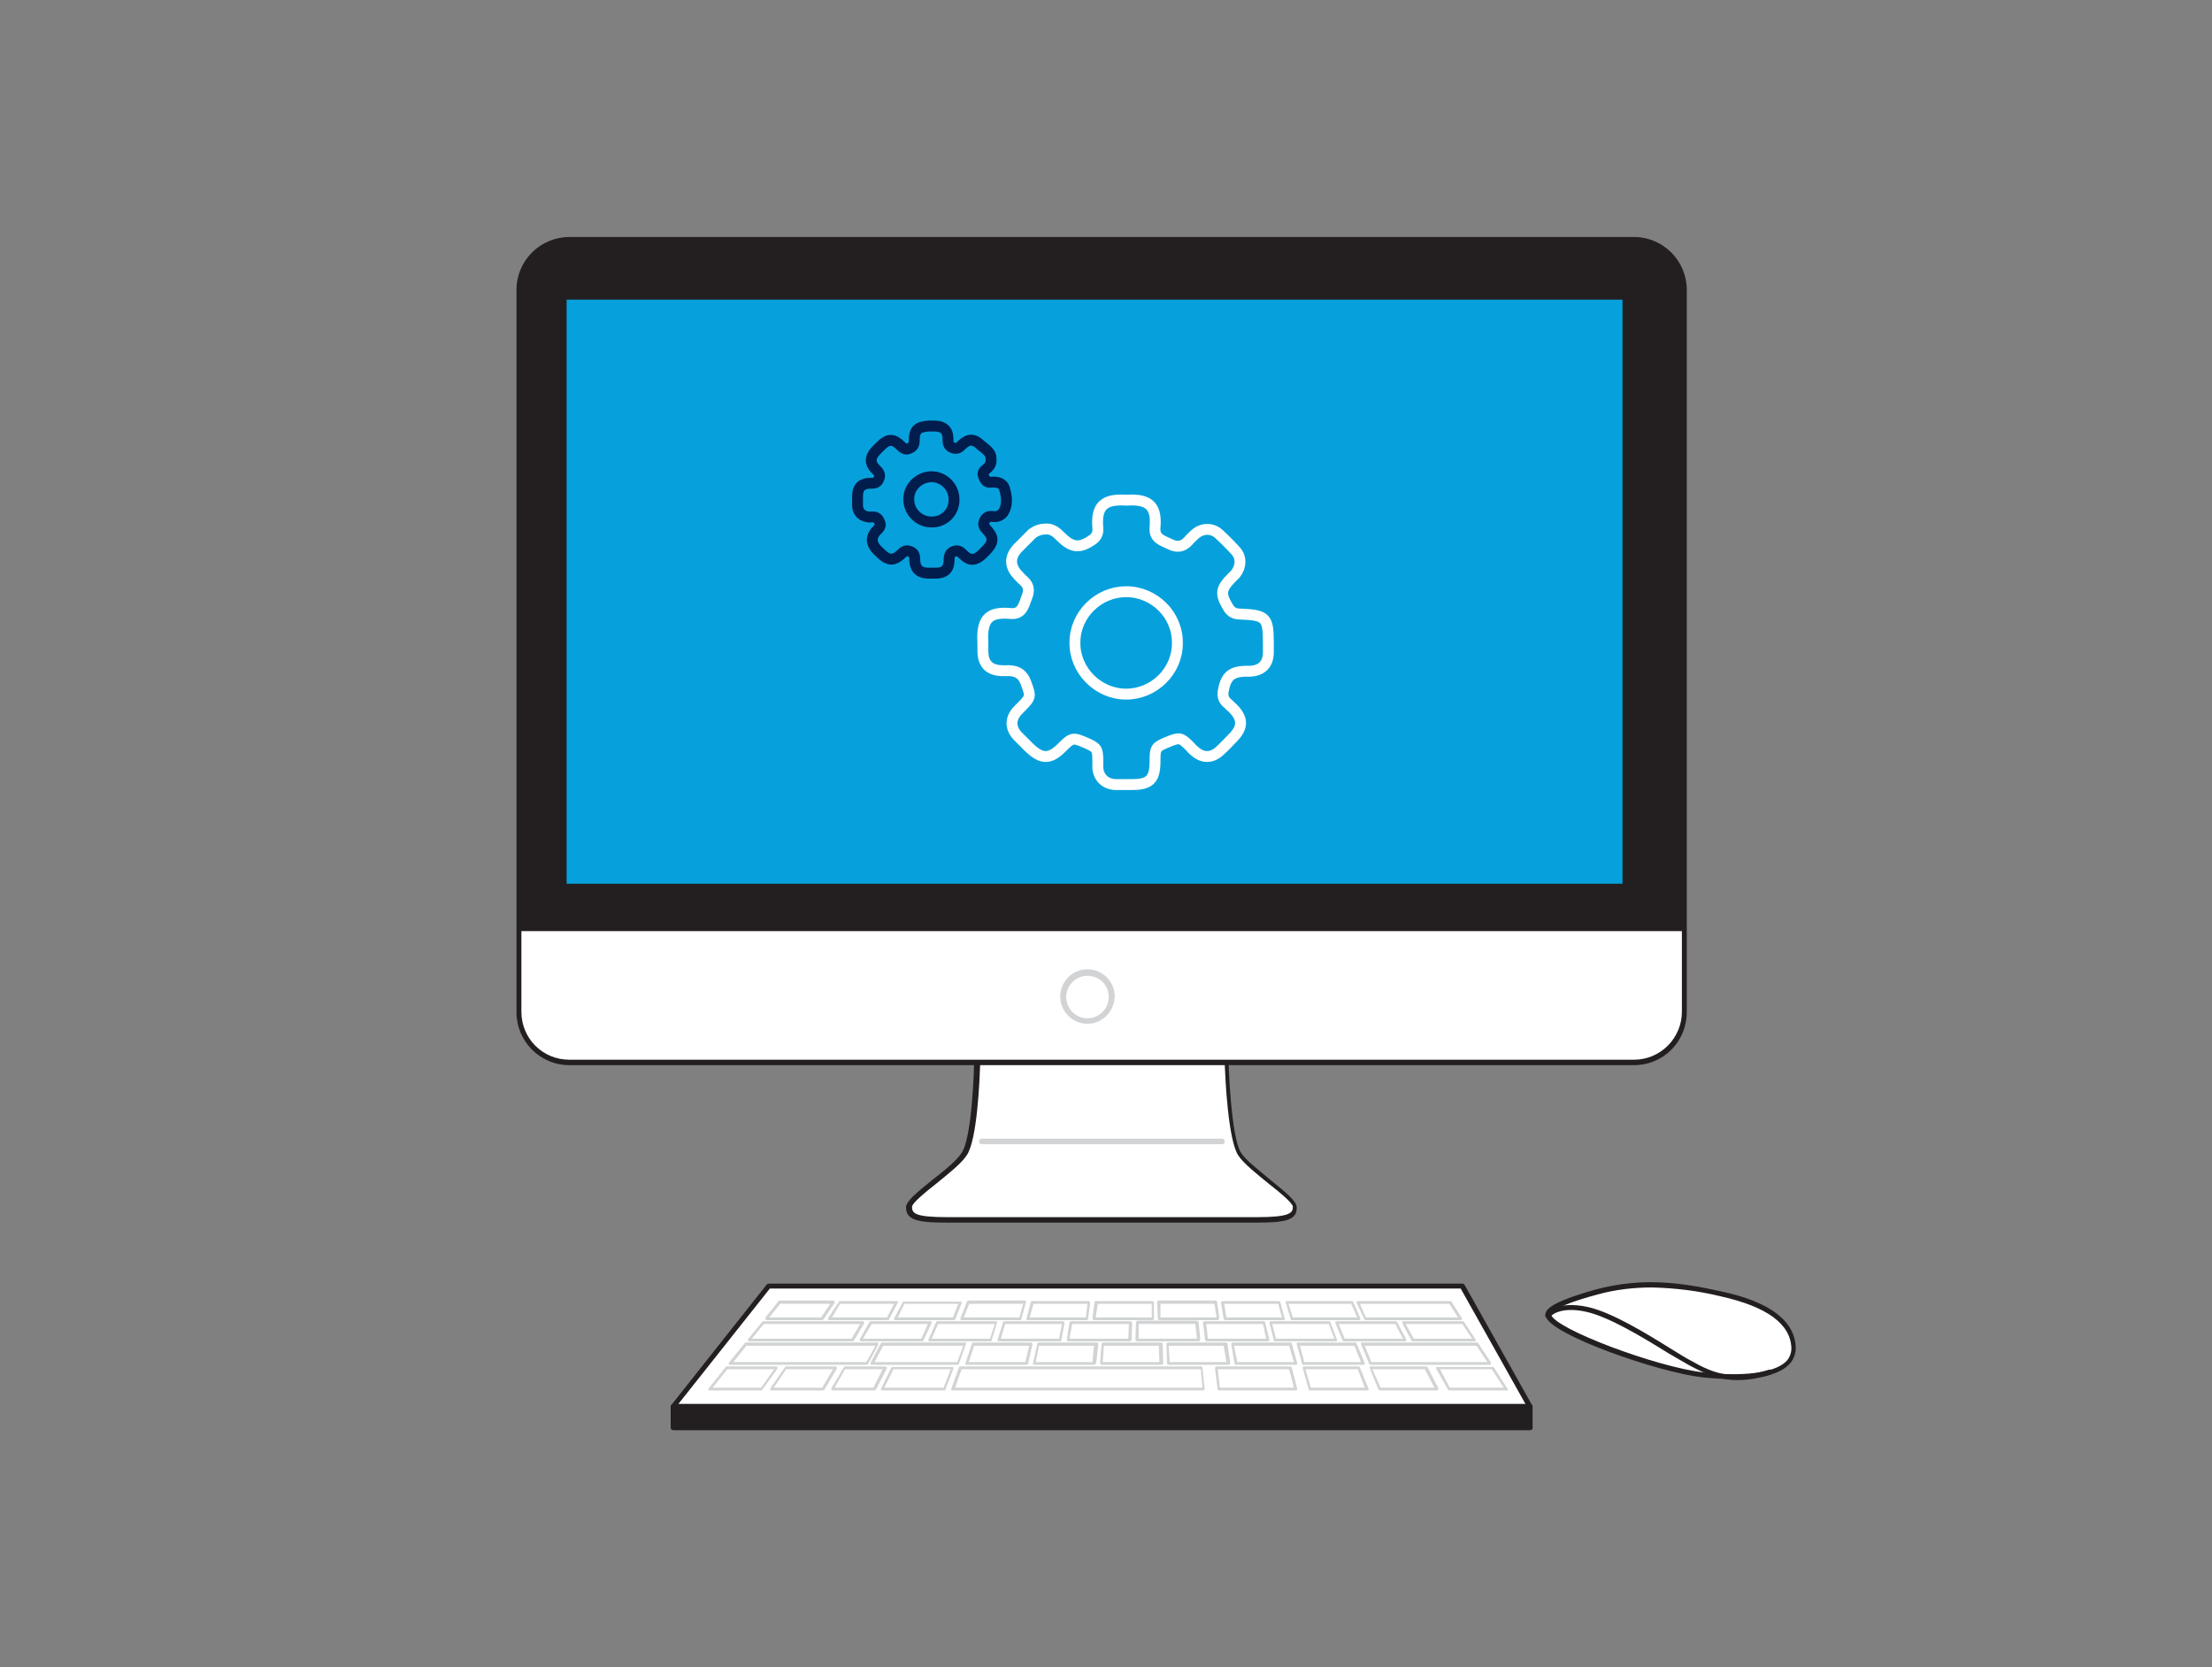 <?xml version="1.0" encoding="utf-8"?>
<!-- Generator: Adobe Illustrator 26.3.1, SVG Export Plug-In . SVG Version: 6.00 Build 0)  -->
<svg version="1.1" id="Calque_1" xmlns="http://www.w3.org/2000/svg" xmlns:xlink="http://www.w3.org/1999/xlink" x="0px" y="0px"
	 viewBox="0 0 406 306" style="enable-background:new 0 0 406 306;" xml:space="preserve">
<rect x="0" y="0" width="406" height="306" fill="#808080" stroke="none"/>
<style type="text/css">
	.st0{fill:#FFFFFF;}
	.st1{fill:#231F20;}
	.st2{fill:#06A1DC;}
	.st3{fill:#D1D3D4;}
	.st4{fill:none;stroke:#FFFFFF;stroke-width:2;stroke-miterlimit:10;}
	.st5{fill:none;stroke:#001D4E;stroke-width:2;stroke-miterlimit:10;}
</style>
<g id="_217_imac_flatline">
	<path class="st0" d="M309.2,53.2v132.5c0,5.1-4.2,9.3-9.3,9.3l0,0H104.5c-5.1,0-9.3-4.2-9.3-9.3V53.2c0-5.1,4.2-9.3,9.3-9.3h195.4
		C305,44,309.2,48.1,309.2,53.2z"/>
	<path class="st1" d="M299.9,195.5H104.5c-5.4,0-9.7-4.4-9.7-9.7V53.2c0-5.4,4.4-9.7,9.7-9.7h195.4c5.4,0,9.7,4.4,9.7,9.7v132.5
		C309.6,191.2,305.3,195.5,299.9,195.5z M104.5,44.4c-4.9,0-8.8,4-8.8,8.8v132.5c0,4.9,3.9,8.8,8.8,8.8h195.4c4.9,0,8.8-4,8.8-8.8
		V53.2c0-4.9-4-8.8-8.8-8.8L104.5,44.4z"/>
	<path class="st1" d="M309.2,53.2v117.7H95.3V53.2c0-5.1,4.2-9.3,9.3-9.3h195.4C305,44,309.2,48.1,309.2,53.2z"/>
	<rect x="104" y="55" class="st2" width="193.8" height="107.2"/>
	<path class="st3" d="M199.6,187.9c-2.7,0-5-2.2-5-5c0-2.7,2.2-5,5-5c2.7,0,5,2.2,5,5C204.5,185.7,202.3,187.9,199.6,187.9z
		 M199.6,179.1c-2.2,0-3.9,1.8-3.9,3.9c0,2.2,1.8,3.9,3.9,3.9c2.2,0,3.9-1.8,3.9-3.9c0,0,0,0,0,0
		C203.5,180.8,201.8,179.1,199.6,179.1z"/>
	<path class="st0" d="M227.5,211.8c-2-3-2.4-16.8-2.4-16.8h-45.7c0,0-0.3,13.8-2.4,16.8c-2.1,3-10.1,7.9-10.1,9.7s1.2,2.4,7,2.4
		h56.8c5.8,0,7-0.6,7-2.4S229.6,214.9,227.5,211.8z"/>
	<path class="st1" d="M230.6,224.4h-56.8c-5.2,0-7.5-0.4-7.5-2.8c0-1.1,1.8-2.6,4.9-5.1c2.2-1.7,4.4-3.5,5.3-4.9
		c2-2.9,2.3-16.4,2.3-16.6c0-0.2,0.2-0.4,0.5-0.4h45.7c0.3,0,0.5,0.2,0.5,0.4c0,0,0,0,0,0c0,0.1,0.4,13.7,2.3,16.6
		c0.9,1.4,3.2,3.1,5.3,4.9c3.1,2.5,4.9,4,4.9,5.1C238.1,224,235.8,224.4,230.6,224.4z M179.9,195.5c-0.1,2.5-0.5,13.8-2.5,16.6
		c-1,1.5-3.3,3.3-5.5,5.1c-1.9,1.5-4.5,3.6-4.5,4.3c0,1.2,0.5,1.9,6.6,1.9h56.7c6.1,0,6.6-0.8,6.6-1.9c0-0.7-2.6-2.8-4.5-4.3
		c-2.2-1.8-4.5-3.6-5.5-5.1c-1.9-2.8-2.4-14.2-2.5-16.6H179.9z"/>
	<path class="st3" d="M224.3,210h-44.1c-0.3,0-0.5-0.2-0.5-0.5c0-0.3,0.2-0.5,0.5-0.5h44.1c0.3,0,0.5,0.2,0.5,0.5
		C224.8,209.8,224.6,210,224.3,210z"/>
	<path class="st0" d="M293,237.2c9-2.4,16.5-1.1,22.7,0.3c8.6,1.9,13.3,5.1,13.4,10c0.1,4.9-8,5.9-16.6,4.9
		c-8.6-1-27.6-7.9-28.4-10.9C283.8,239.9,289.4,238.2,293,237.2z"/>
	<path class="st1" d="M318.1,253.1c-1.9,0-3.7-0.1-5.6-0.3c-8.1-0.9-27.9-7.8-28.8-11.2c-0.3-1.1,0.6-2.5,9.1-4.9
		c8.9-2.4,16.2-1.2,23,0.3c9.1,1.9,13.7,5.5,13.8,10.4c0,1.2-0.5,2.4-1.4,3.2C326.1,252.6,321.9,253.1,318.1,253.1z M303.2,236.3
		c-3.4,0-6.8,0.4-10,1.3l0,0c-8.6,2.3-8.5,3.6-8.5,3.7c0.7,2.6,19.3,9.6,28,10.6c7.2,0.8,12.8,0.1,15-1.9c0.7-0.6,1.1-1.6,1.1-2.5
		c-0.1-4.5-4.5-7.7-13.1-9.6C311.6,236.9,307.4,236.4,303.2,236.3z M293,237.2L293,237.2z"/>
	<path class="st1" d="M318.9,253.3c-3.6,0-6.2-1.3-9-2.8c-1-0.6-2.3-1.3-3.8-2.2c-4.5-2.8-10.6-6.5-14.8-7.5
		c-5.2-1.2-6.8,0.9-6.8,0.9c-0.2,0.2-0.5,0.2-0.7,0.1c-0.2-0.1-0.2-0.4-0.1-0.6c0.1-0.1,1.9-2.6,7.8-1.3c4.4,1,10.6,4.8,15.1,7.6
		c1.5,0.9,2.7,1.7,3.7,2.2c4,2.3,7.6,3.8,14.4,1.7c0.2-0.1,0.5,0.1,0.6,0.3c0,0,0,0,0,0c0.1,0.2-0.1,0.5-0.3,0.6
		C323.1,252.9,321,253.3,318.9,253.3z"/>
	<polygon class="st0" points="280.8,258.2 123.6,258.2 141.1,236.1 268.4,236.1 	"/>
	<path class="st1" d="M280.8,258.7H123.6c-0.3,0-0.5-0.2-0.5-0.5c0-0.1,0-0.2,0.1-0.3l17.5-22.1c0.1-0.1,0.2-0.2,0.4-0.2h127.3
		c0.2,0,0.3,0.1,0.4,0.2l12.4,22.1c0.1,0.1,0.1,0.3,0,0.5C281.2,258.6,281,258.7,280.8,258.7z M124.5,257.7H280l-11.9-21.2H141.3
		L124.5,257.7z"/>
	<rect x="123.6" y="258.2" class="st1" width="157.2" height="3.8"/>
	<path class="st1" d="M280.8,262.5H123.6c-0.3,0-0.5-0.2-0.5-0.5v-3.8c0-0.3,0.2-0.5,0.5-0.5h157.2c0.3,0,0.5,0.2,0.5,0.5v3.8
		C281.4,262.3,281.1,262.5,280.8,262.5z M124.1,261.5h156.2v-2.8H124.1L124.1,261.5z"/>
	<path class="st3" d="M220.9,255.2h-46.1c-0.1,0-0.2,0-0.2-0.1c0-0.1,0-0.2,0-0.2l1.4-3.9c0-0.1,0.1-0.2,0.2-0.2h44.3
		c0.1,0,0.2,0.1,0.2,0.2l0.4,3.9c0,0.1,0,0.1-0.1,0.2C221.1,255.2,221,255.2,220.9,255.2z M175.3,254.7h45.4l-0.3-3.4h-43.9
		L175.3,254.7z"/>
	<path class="st3" d="M173.4,255.2h-11.5c-0.1,0-0.2,0-0.2-0.1c0-0.1,0-0.2,0-0.2l1.9-3.9c0-0.1,0.1-0.1,0.2-0.1h11
		c0.1,0,0.2,0,0.2,0.1c0,0.1,0,0.2,0,0.2l-1.5,3.9C173.5,255.1,173.5,255.2,173.4,255.2z M162.3,254.7h10.9l1.3-3.4h-10.5
		L162.3,254.7z"/>
	<path class="st3" d="M188.4,250.5h-11c-0.1,0-0.2,0-0.2-0.1c0-0.1,0-0.2,0-0.2l1.2-3.6c0-0.1,0.1-0.2,0.2-0.2h10.6
		c0.1,0,0.1,0,0.2,0.1c0.1,0.1,0.1,0.1,0.1,0.2l-0.8,3.6C188.7,250.4,188.6,250.5,188.4,250.5z M177.8,250h10.4l0.7-3h-10.1
		L177.8,250z"/>
	<path class="st3" d="M200.8,250.5h-11c-0.1,0-0.3-0.1-0.2-0.3c0,0,0,0,0,0l0.8-3.6c0-0.1,0.1-0.2,0.3-0.2h10.6c0.1,0,0.1,0,0.2,0.1
		c0,0.1,0.1,0.1,0.1,0.2l-0.4,3.6C201,250.4,200.9,250.5,200.8,250.5C200.8,250.5,200.8,250.5,200.8,250.5z M190.1,250h10.4l0.3-3
		h-10.1L190.1,250z"/>
	<path class="st3" d="M213.1,250.5h-10.9c-0.1,0-0.1,0-0.2-0.1c0-0.1-0.1-0.1-0.1-0.2l0.3-3.6c0-0.1,0.1-0.2,0.3-0.2h10.6
		c0.1,0,0.3,0.1,0.3,0.3l0.1,3.5c0,0.1,0,0.1-0.1,0.2C213.3,250.5,213.2,250.5,213.1,250.5z M202.4,250h10.4l-0.1-3h-10.1L202.4,250
		z"/>
	<path class="st3" d="M225.5,250.5h-11c-0.1,0-0.2-0.1-0.3-0.2l-0.1-3.6c0-0.1,0-0.1,0.1-0.2c0-0.1,0.1-0.1,0.2-0.1h10.6
		c0.1,0,0.2,0.1,0.3,0.2l0.5,3.6c0,0.1,0,0.1-0.1,0.2C225.6,250.5,225.5,250.5,225.5,250.5z M214.7,250h10.4l-0.5-3h-10.1L214.7,250
		z"/>
	<path class="st3" d="M237.8,250.5h-11c-0.1,0-0.2-0.1-0.2-0.2l-0.6-3.6c0-0.1,0.1-0.3,0.2-0.3c0,0,0,0,0.1,0h10.6
		c0.1,0,0.2,0.1,0.2,0.2l1,3.6c0,0.1,0,0.2,0,0.2C238,250.5,237.9,250.5,237.8,250.5z M227.1,250h10.4l-0.9-3h-10.1L227.1,250z"/>
	<path class="st3" d="M250.2,250.5h-11c-0.1,0-0.2-0.1-0.2-0.2l-1-3.6c0-0.1,0-0.2,0-0.2c0-0.1,0.1-0.1,0.2-0.1h10.6
		c0.1,0,0.2,0.1,0.2,0.2l1.5,3.6c0,0.1,0,0.2,0,0.2C250.3,250.5,250.3,250.5,250.2,250.5z M239.4,250h10.4l-1.2-3h-10L239.4,250z"/>
	<path class="st3" d="M169.2,246.2H158c-0.1,0-0.2-0.1-0.2-0.1c0-0.1,0-0.2,0-0.3l1.8-3.2c0-0.1,0.1-0.1,0.2-0.1h11
		c0.1,0,0.2,0,0.2,0.1c0,0.1,0,0.2,0,0.2l-1.5,3.2C169.4,246.2,169.3,246.2,169.2,246.2z M158.4,245.7h10.7l1.2-2.7H160L158.4,245.7
		z"/>
	<path class="st3" d="M181.9,246.2h-11.3c-0.1,0-0.2,0-0.2-0.1c0-0.1,0-0.2,0-0.2l1.4-3.2c0-0.1,0.1-0.2,0.2-0.2h10.8
		c0.1,0,0.2,0,0.2,0.1c0,0.1,0,0.2,0,0.2l-1,3.2C182.1,246.1,182,246.2,181.9,246.2z M171,245.7h10.7l0.9-2.7h-10.4L171,245.7z"/>
	<path class="st3" d="M194.6,246.2h-11.3c-0.1,0-0.2,0-0.2-0.1c0-0.1,0-0.2,0-0.2l1-3.2c0-0.1,0.1-0.2,0.2-0.2h10.8
		c0.1,0,0.1,0,0.2,0.1c0.1,0.1,0.1,0.1,0.1,0.2l-0.6,3.2C194.9,246.1,194.8,246.2,194.6,246.2z M183.7,245.7h10.7l0.5-2.7h-10.4
		L183.7,245.7z"/>
	<path class="st3" d="M207.3,246.2h-11.2c-0.1,0-0.1,0-0.2-0.1c-0.1-0.1-0.1-0.1-0.1-0.2l0.5-3.2c0-0.1,0.1-0.2,0.3-0.2h10.9
		c0.1,0,0.1,0,0.2,0.1c0,0,0.1,0.1,0.1,0.2l-0.1,3.2C207.6,246.1,207.5,246.2,207.3,246.2C207.3,246.2,207.3,246.2,207.3,246.2z
		 M196.3,245.7h10.8l0.1-2.7h-10.4L196.3,245.7z"/>
	<path class="st3" d="M220,246.2h-11.3c-0.1,0-0.1,0-0.2-0.1c0,0-0.1-0.1-0.1-0.2l0.1-3.2c0-0.1,0.1-0.3,0.3-0.3h10.9
		c0.1,0,0.2,0.1,0.3,0.2l0.3,3.2c0,0.1,0,0.1-0.1,0.2C220.2,246.2,220.1,246.2,220,246.2z M209,245.7h10.7l-0.3-2.7h-10.4L209,245.7
		z"/>
	<path class="st3" d="M232.7,246.2h-11.2c-0.1,0-0.2-0.1-0.3-0.2l-0.4-3.2c0-0.1,0-0.1,0.1-0.2c0-0.1,0.1-0.1,0.2-0.1H232
		c0.1,0,0.2,0.1,0.2,0.2l0.8,3.2c0,0.1,0,0.1,0,0.2C232.9,246.2,232.8,246.2,232.7,246.2z M221.7,245.7h10.7l-0.6-2.7h-10.4
		L221.7,245.7z"/>
	<path class="st3" d="M245.2,246.2H234c-0.1,0-0.2-0.1-0.2-0.2l-0.8-3.2c0-0.1,0-0.2,0.1-0.2c0-0.1,0.1-0.1,0.2-0.1H244
		c0.1,0,0.2,0.1,0.2,0.2l1.2,3.2c0,0.1,0,0.2,0,0.2C245.4,246.2,245.3,246.2,245.2,246.2z M234.2,245.7h10.7l-1-2.7h-10.4
		L234.2,245.7z"/>
	<path class="st3" d="M257.9,246.2h-11.3c-0.1,0-0.2-0.1-0.2-0.2l-1.3-3.2c0-0.1,0-0.2,0-0.2c0-0.1,0.1-0.1,0.2-0.1h10.9
		c0.1,0,0.2,0.1,0.2,0.1l1.7,3.2c0,0.1,0,0.2,0,0.3C258.1,246.2,258,246.2,257.9,246.2z M246.8,245.7h10.7l-1.4-2.7h-10.4
		L246.8,245.7z"/>
	<path class="st3" d="M270.6,246.2h-11.3c-0.1,0-0.2-0.1-0.2-0.1l-1.7-3.2c0-0.1,0-0.2,0-0.3c0-0.1,0.1-0.1,0.2-0.1h10.9
		c0.1,0,0.2,0,0.2,0.1l2.1,3.2c0.1,0.1,0.1,0.2,0,0.3C270.8,246.2,270.7,246.2,270.6,246.2z M259.5,245.7h10.7l-1.8-2.7H258
		L259.5,245.7z"/>
	<path class="st3" d="M150.9,242.3h-10.2c-0.1,0-0.2-0.1-0.2-0.2c0-0.1,0-0.2,0-0.3l2.4-3c0-0.1,0.1-0.1,0.2-0.1h9.8
		c0.1,0,0.3,0.1,0.3,0.3c0,0,0,0.1,0,0.1l-2,3C151,242.3,150.9,242.3,150.9,242.3z M141.2,241.8h9.5l1.7-2.5h-9.2L141.2,241.8z"/>
	<path class="st3" d="M163,242.3h-10.8c-0.1,0-0.2-0.1-0.2-0.1c0-0.1,0-0.2,0-0.3l2-3c0-0.1,0.1-0.1,0.2-0.1h10.4
		c0.1,0,0.2,0.1,0.2,0.1c0.1,0.1,0.1,0.2,0,0.2l-1.6,3C163.2,242.3,163.1,242.3,163,242.3z M152.7,241.8h10.1l1.3-2.5h-9.9
		L152.7,241.8z"/>
	<path class="st3" d="M175.1,242.3h-10.8c-0.1,0-0.2-0.1-0.2-0.1c0-0.1,0-0.2,0-0.2l1.6-3c0-0.1,0.1-0.1,0.2-0.1h10.4
		c0.1,0,0.2,0,0.2,0.1c0,0.1,0,0.2,0,0.2l-1.2,3C175.3,242.2,175.2,242.3,175.1,242.3z M164.8,241.8h10.1l1-2.5H166L164.8,241.8z"/>
	<path class="st3" d="M187.3,242.3h-10.8c-0.1,0-0.3-0.1-0.2-0.3c0,0,0-0.1,0-0.1l1.2-3c0-0.1,0.1-0.2,0.2-0.2h10.4
		c0.1,0,0.2,0,0.2,0.1c0,0.1,0,0.2,0,0.2l-0.8,3C187.5,242.2,187.4,242.3,187.3,242.3z M176.9,241.8h10.2l0.7-2.5h-9.9L176.9,241.8z
		"/>
	<path class="st3" d="M199.4,242.3h-10.8c-0.1,0-0.1,0-0.2-0.1c0-0.1,0-0.2,0-0.2l0.8-3c0-0.1,0.1-0.2,0.2-0.2h10.4
		c0.1,0,0.1,0,0.2,0.1c0.1,0.1,0.1,0.1,0.1,0.2l-0.4,3C199.7,242.2,199.6,242.3,199.4,242.3C199.5,242.3,199.5,242.3,199.4,242.3z
		 M189,241.8h10.3l0.3-2.5h-9.9L189,241.8z"/>
	<path class="st3" d="M211.6,242.3h-10.8c-0.1,0-0.1,0-0.2-0.1c0-0.1-0.1-0.1-0.1-0.2l0.4-3c0-0.1,0.1-0.2,0.2-0.2h10.4
		c0.1,0,0.3,0.1,0.3,0.3v3c0,0.1,0,0.1-0.1,0.2C211.7,242.3,211.7,242.3,211.6,242.3z M201.1,241.8h10.3v-2.5h-9.9L201.1,241.8z"/>
	<path class="st3" d="M223.5,242.3h-10.7c-0.1,0-0.3-0.1-0.3-0.3l-0.1-3c0-0.1,0-0.1,0.1-0.2c0-0.1,0.1-0.1,0.2-0.1h10.4
		c0.1,0,0.2,0.1,0.3,0.2l0.4,3c0,0.1,0,0.1-0.1,0.2C223.7,242.3,223.6,242.3,223.5,242.3z M213,241.8h10.3l-0.4-2.5h-9.9L213,241.8z
		"/>
	<path class="st3" d="M235.7,242.3h-10.8c-0.1,0-0.2-0.1-0.3-0.2l-0.5-3c0-0.1,0-0.1,0.1-0.2c0-0.1,0.1-0.1,0.2-0.1h10.4
		c0.1,0,0.2,0.1,0.2,0.2l0.8,3c0,0.1,0,0.2,0,0.2C235.9,242.3,235.8,242.3,235.7,242.3z M225.1,241.8h10.2l-0.7-2.5h-9.9
		L225.1,241.8z"/>
	<path class="st3" d="M249.5,242.3h-12.4c-0.1,0-0.2-0.1-0.2-0.2l-0.9-3c0-0.1,0-0.2,0-0.2c0-0.1,0.1-0.1,0.2-0.1h12
		c0.1,0,0.2,0.1,0.2,0.2l1.3,3c0,0.1,0,0.2,0,0.2C249.6,242.2,249.6,242.3,249.5,242.3z M237.3,241.8h11.8l-1.1-2.5h-11.5
		L237.3,241.8z"/>
	<path class="st3" d="M268.1,242.3h-17.5c-0.1,0-0.2-0.1-0.2-0.2l-1.4-3c0-0.1,0-0.2,0-0.2c0-0.1,0.1-0.1,0.2-0.1h17
		c0.1,0,0.2,0,0.2,0.1l1.9,3c0.1,0.1,0.1,0.2,0,0.3C268.3,242.2,268.2,242.3,268.1,242.3z M250.7,241.8h16.9l-1.6-2.5h-16.4
		L250.7,241.8z"/>
	<path class="st3" d="M273.4,250.5h-21.9c-0.1,0-0.2-0.1-0.2-0.2l-1.5-3.6c0-0.1,0-0.2,0-0.2c0-0.1,0.1-0.1,0.2-0.1h21.1
		c0.1,0,0.2,0,0.2,0.1l2.3,3.5c0.1,0.1,0.1,0.2,0,0.3C273.6,250.5,273.5,250.5,273.4,250.5z M251.7,250H273l-2-3h-20.5L251.7,250z"
		/>
	<path class="st3" d="M160.5,255.2h-7.7c-0.1,0-0.2-0.1-0.2-0.1c0-0.1,0-0.2,0-0.3l2.3-3.9c0-0.1,0.1-0.1,0.2-0.1h7.4
		c0.1,0,0.3,0.1,0.3,0.2c0,0,0,0.1,0,0.1l-2,3.9C160.6,255.2,160.5,255.2,160.5,255.2z M153.2,254.7h7.1l1.7-3.4h-6.9L153.2,254.7z"
		/>
	<path class="st3" d="M250.9,255.2h-10.5c-0.1,0-0.2-0.1-0.2-0.2l-1.1-3.9c0-0.1,0-0.2,0-0.2c0-0.1,0.1-0.1,0.2-0.1h10.1
		c0.1,0,0.2,0.1,0.2,0.2l1.6,3.9c0,0.1,0,0.2,0,0.2C251.1,255.2,251,255.2,250.9,255.2z M240.6,254.7h9.9l-1.3-3.4h-9.6L240.6,254.7
		z"/>
	<path class="st3" d="M263.7,255.2h-10.5c-0.1,0-0.2-0.1-0.2-0.2l-1.6-3.9c0-0.1,0-0.2,0-0.2c0-0.1,0.1-0.1,0.2-0.1h10.2
		c0.1,0,0.2,0.1,0.2,0.1l2,3.9c0,0.1,0,0.2,0,0.3C263.9,255.2,263.8,255.2,263.7,255.2z M253.4,254.7h9.9l-1.8-3.4h-9.6L253.4,254.7
		z"/>
	<path class="st3" d="M276.5,255.2H266c-0.1,0-0.2-0.1-0.2-0.1l-2.2-3.9c0-0.1,0-0.2,0-0.2c0-0.1,0.1-0.1,0.2-0.1H274
		c0.1,0,0.2,0,0.2,0.1l2.5,3.9c0.1,0.1,0.1,0.2,0,0.3C276.7,255.2,276.6,255.2,276.5,255.2z M266.1,254.7h9.9l-2.2-3.4h-9.5
		L266.1,254.7z"/>
	<path class="st3" d="M237.8,255.2h-14.1c-0.1,0-0.2-0.1-0.2-0.2l-0.5-3.9c0-0.1,0-0.1,0.1-0.2c0-0.1,0.1-0.1,0.2-0.1h13.6
		c0.1,0,0.2,0.1,0.2,0.2l1,3.9c0,0.1,0,0.2,0,0.2C238,255.2,237.9,255.2,237.8,255.2z M223.9,254.7h13.6l-0.9-3.4h-13.1L223.9,254.7
		z"/>
	<path class="st3" d="M151.1,255.2h-9.5c-0.1,0-0.2-0.1-0.2-0.1c0-0.1,0-0.2,0-0.3l2.7-3.9c0-0.1,0.1-0.1,0.2-0.1h9.1
		c0.1,0,0.2,0.1,0.2,0.1c0,0.1,0,0.2,0,0.3l-2.3,3.9C151.2,255.2,151.2,255.2,151.1,255.2z M142,254.7h8.9l2-3.4h-8.6L142,254.7z"/>
	<path class="st3" d="M139.8,255.2h-9.5c-0.1,0-0.3-0.1-0.3-0.2c0-0.1,0-0.1,0.1-0.2l3.1-3.9c0-0.1,0.1-0.1,0.2-0.1h9.1
		c0.1,0,0.2,0.1,0.2,0.1c0,0.1,0,0.2,0,0.3l-2.8,3.9C139.9,255.2,139.9,255.2,139.8,255.2z M130.8,254.7h8.9l2.4-3.4h-8.6
		L130.8,254.7z"/>
	<path class="st3" d="M159.1,250.5H134c-0.1,0-0.2-0.1-0.2-0.1c-0.1-0.1-0.1-0.2,0-0.3l2.9-3.6c0.1-0.1,0.1-0.1,0.2-0.1H161
		c0.1,0,0.2,0,0.2,0.1c0,0.1,0,0.2,0,0.3l-1.9,3.6C159.3,250.4,159.2,250.5,159.1,250.5z M134.6,250H159l1.7-3H137L134.6,250z"/>
	<path class="st3" d="M156.5,246.2h-19c-0.1,0-0.2-0.1-0.2-0.1c-0.1-0.1-0.1-0.2,0-0.3l2.6-3.2c0.1-0.1,0.1-0.1,0.2-0.1h18.3
		c0.1,0,0.2,0.1,0.2,0.1c0,0.1,0,0.2,0,0.3l-1.9,3.2C156.6,246.2,156.5,246.2,156.5,246.2z M138,245.7h18.3l1.6-2.7h-17.7L138,245.7
		z"/>
	<path class="st3" d="M175.8,250.5H160c-0.1,0-0.2,0-0.2-0.1c0-0.1,0-0.2,0-0.3l1.9-3.6c0-0.1,0.1-0.1,0.2-0.1h15.2
		c0.1,0,0.2,0,0.2,0.1c0,0.1,0,0.2,0,0.2l-1.3,3.6C176,250.5,175.9,250.5,175.8,250.5z M160.5,250h15.2l1.1-3h-14.7L160.5,250z"/>
	<g>
		<path class="st4" d="M191.9,97.1c1.2-0.1,2,0.6,2.8,1.4c2.1,2.1,3.5,2.2,5.9,0.5c0.7-0.5,1-1.3,0.9-2.1c-0.3-3.7,0.8-5.4,5.2-5.1
			c0,0,0.1,0,0.1,0c4.4-0.3,5.5,1.4,5.2,5c-0.2,2.1,1.4,2.4,2.8,3.1c1.2,0.6,2.3,0.5,3.3-0.6c0.4-0.5,0.9-0.9,1.3-1.3
			c1.3-1.1,3-1.1,4.2-0.1c1.1,1,2.2,2.1,3.2,3.2c1.1,1.2,1,2.9,0,4.2c-0.2,0.2-0.4,0.4-0.6,0.6c-2.2,2.2-2.3,3.1-0.7,5.7
			c0.5,0.8,1.2,1.1,2.1,1.1c4.8,0.2,5.2,0.6,5.2,5.4c0,0.5,0,1.1,0,1.6c0,2.2-1.2,3.4-3.4,3.5c-0.2,0-0.4,0-0.5,0
			c-2.9,0-3.9,0.9-4.4,3.7c-0.1,0.7,0,1.4,0.6,2c0.4,0.3,0.7,0.7,1.1,1c2,2,2,3.6,0,5.6c-0.8,0.8-1.5,1.6-2.3,2.3
			c-1.5,1.4-3.2,1.4-4.7,0c-0.3-0.2-0.5-0.5-0.8-0.8c-1.7-1.7-1.9-1.7-4.1-0.8c-2.2,0.9-2.3,1.1-2.3,3.5c0,3.4-1,4.3-4.3,4.3
			c-1,0-2,0-3,0c-1.8-0.1-3-1.2-3.2-3c0-0.4,0-0.9,0-1.3c0-2.3-0.2-2.5-2.3-3.4c-2.3-1-2.5-0.9-4.3,0.9c-2.2,2.2-3.7,2.2-6,0
			c-0.7-0.7-1.4-1.4-2.1-2.1c-1.4-1.5-1.4-3.2,0-4.7c0.2-0.2,0.4-0.4,0.6-0.6c1.9-1.9,1.8-2,0.9-4.5c-0.7-1.8-1.9-2.3-3.7-2.2
			c-2.4,0.1-3.7-0.7-4.1-2.5c-0.1-0.6-0.1-1.3-0.1-1.9c0-0.3,0-0.5,0-0.8c-0.3-4.7,1.5-5.6,5.1-5.3c2,0.2,2.4-1.4,2.9-2.8
			c0.5-1.2,0.6-2.2-0.5-3.2c-0.4-0.3-0.8-0.8-1.1-1.1c-1.5-1.6-1.5-3.3,0-4.9c0.9-0.9,1.8-1.8,2.7-2.7
			C190.2,97.4,191,97.1,191.9,97.1z M206.7,127.4c5.1,0,9.4-4.2,9.4-9.3c0.1-5.2-4.2-9.5-9.4-9.5c-5.1,0-9.4,4.2-9.4,9.3
			C197.2,123,201.5,127.4,206.7,127.4z"/>
		<path class="st5" d="M181.9,84.3c0.1,0.9-0.4,1.4-1,1.9c-0.5,0.4-0.6,0.8-0.3,1.4c0.3,0.6,0.5,1,1.3,0.9c1.1-0.1,2.2,0.1,2.5,1.3
			c0.4,1.4,0.6,2.9-0.3,4.3c-0.5,0.6-1.2,0.8-1.9,0.7c-0.7-0.1-1.2,0.1-1.5,0.8c-0.3,0.7-0.1,1.1,0.4,1.6c1.3,1.4,1.3,2.3,0,3.7
			c-0.3,0.3-0.6,0.6-0.9,0.9c-1.2,1.1-2.2,1.2-3.4,0c-0.5-0.5-0.9-0.9-1.7-0.6c-0.8,0.3-0.9,0.9-0.9,1.6c0,1.6-0.8,2.4-2.4,2.4
			c-0.5,0-1.1,0-1.6,0c-1.5-0.1-2.2-0.8-2.3-2.3c0-0.7,0-1.4-0.9-1.7c-0.8-0.3-1.2,0.1-1.7,0.6c-1.2,1.1-2.2,1.1-3.4,0
			c-0.4-0.4-0.9-0.8-1.2-1.2c-0.8-1-0.8-2,0-3c0.5-0.6,1.2-0.9,0.7-1.9c-0.4-1-1.2-0.8-1.9-0.8c-1.2-0.1-2-0.8-2.1-2
			c0-0.6,0-1.3,0-1.9c0-1.5,0.8-2.3,2.3-2.3c0.7,0,1.3,0,1.6-0.8c0.4-0.9-0.1-1.3-0.6-1.8c-1.1-1.1-1-2.2,0-3.3c0.3-0.3,0.6-0.6,1-1
			c1.3-1.3,2.3-1.3,3.6,0c0.5,0.5,0.9,0.8,1.6,0.5c0.7-0.3,0.9-0.7,0.9-1.5c0-1.9,0.7-2.5,2.7-2.6c0.4,0,0.9,0,1.3,0
			c1.4,0.1,2.2,0.8,2.2,2.3c0,0.7,0,1.4,0.9,1.7c0.8,0.3,1.2-0.1,1.7-0.6c1.2-1.1,2.2-1.1,3.4,0.1C181.7,83,181.9,83.4,181.9,84.3z
			 M175.1,91.6c0-2.3-2-4.2-4.3-4.1c-2.2,0.1-4.1,2-4,4.2c0,2.3,2,4.2,4.3,4.1C173.4,95.8,175.2,93.9,175.1,91.6z"/>
	</g>
</g>
</svg>
